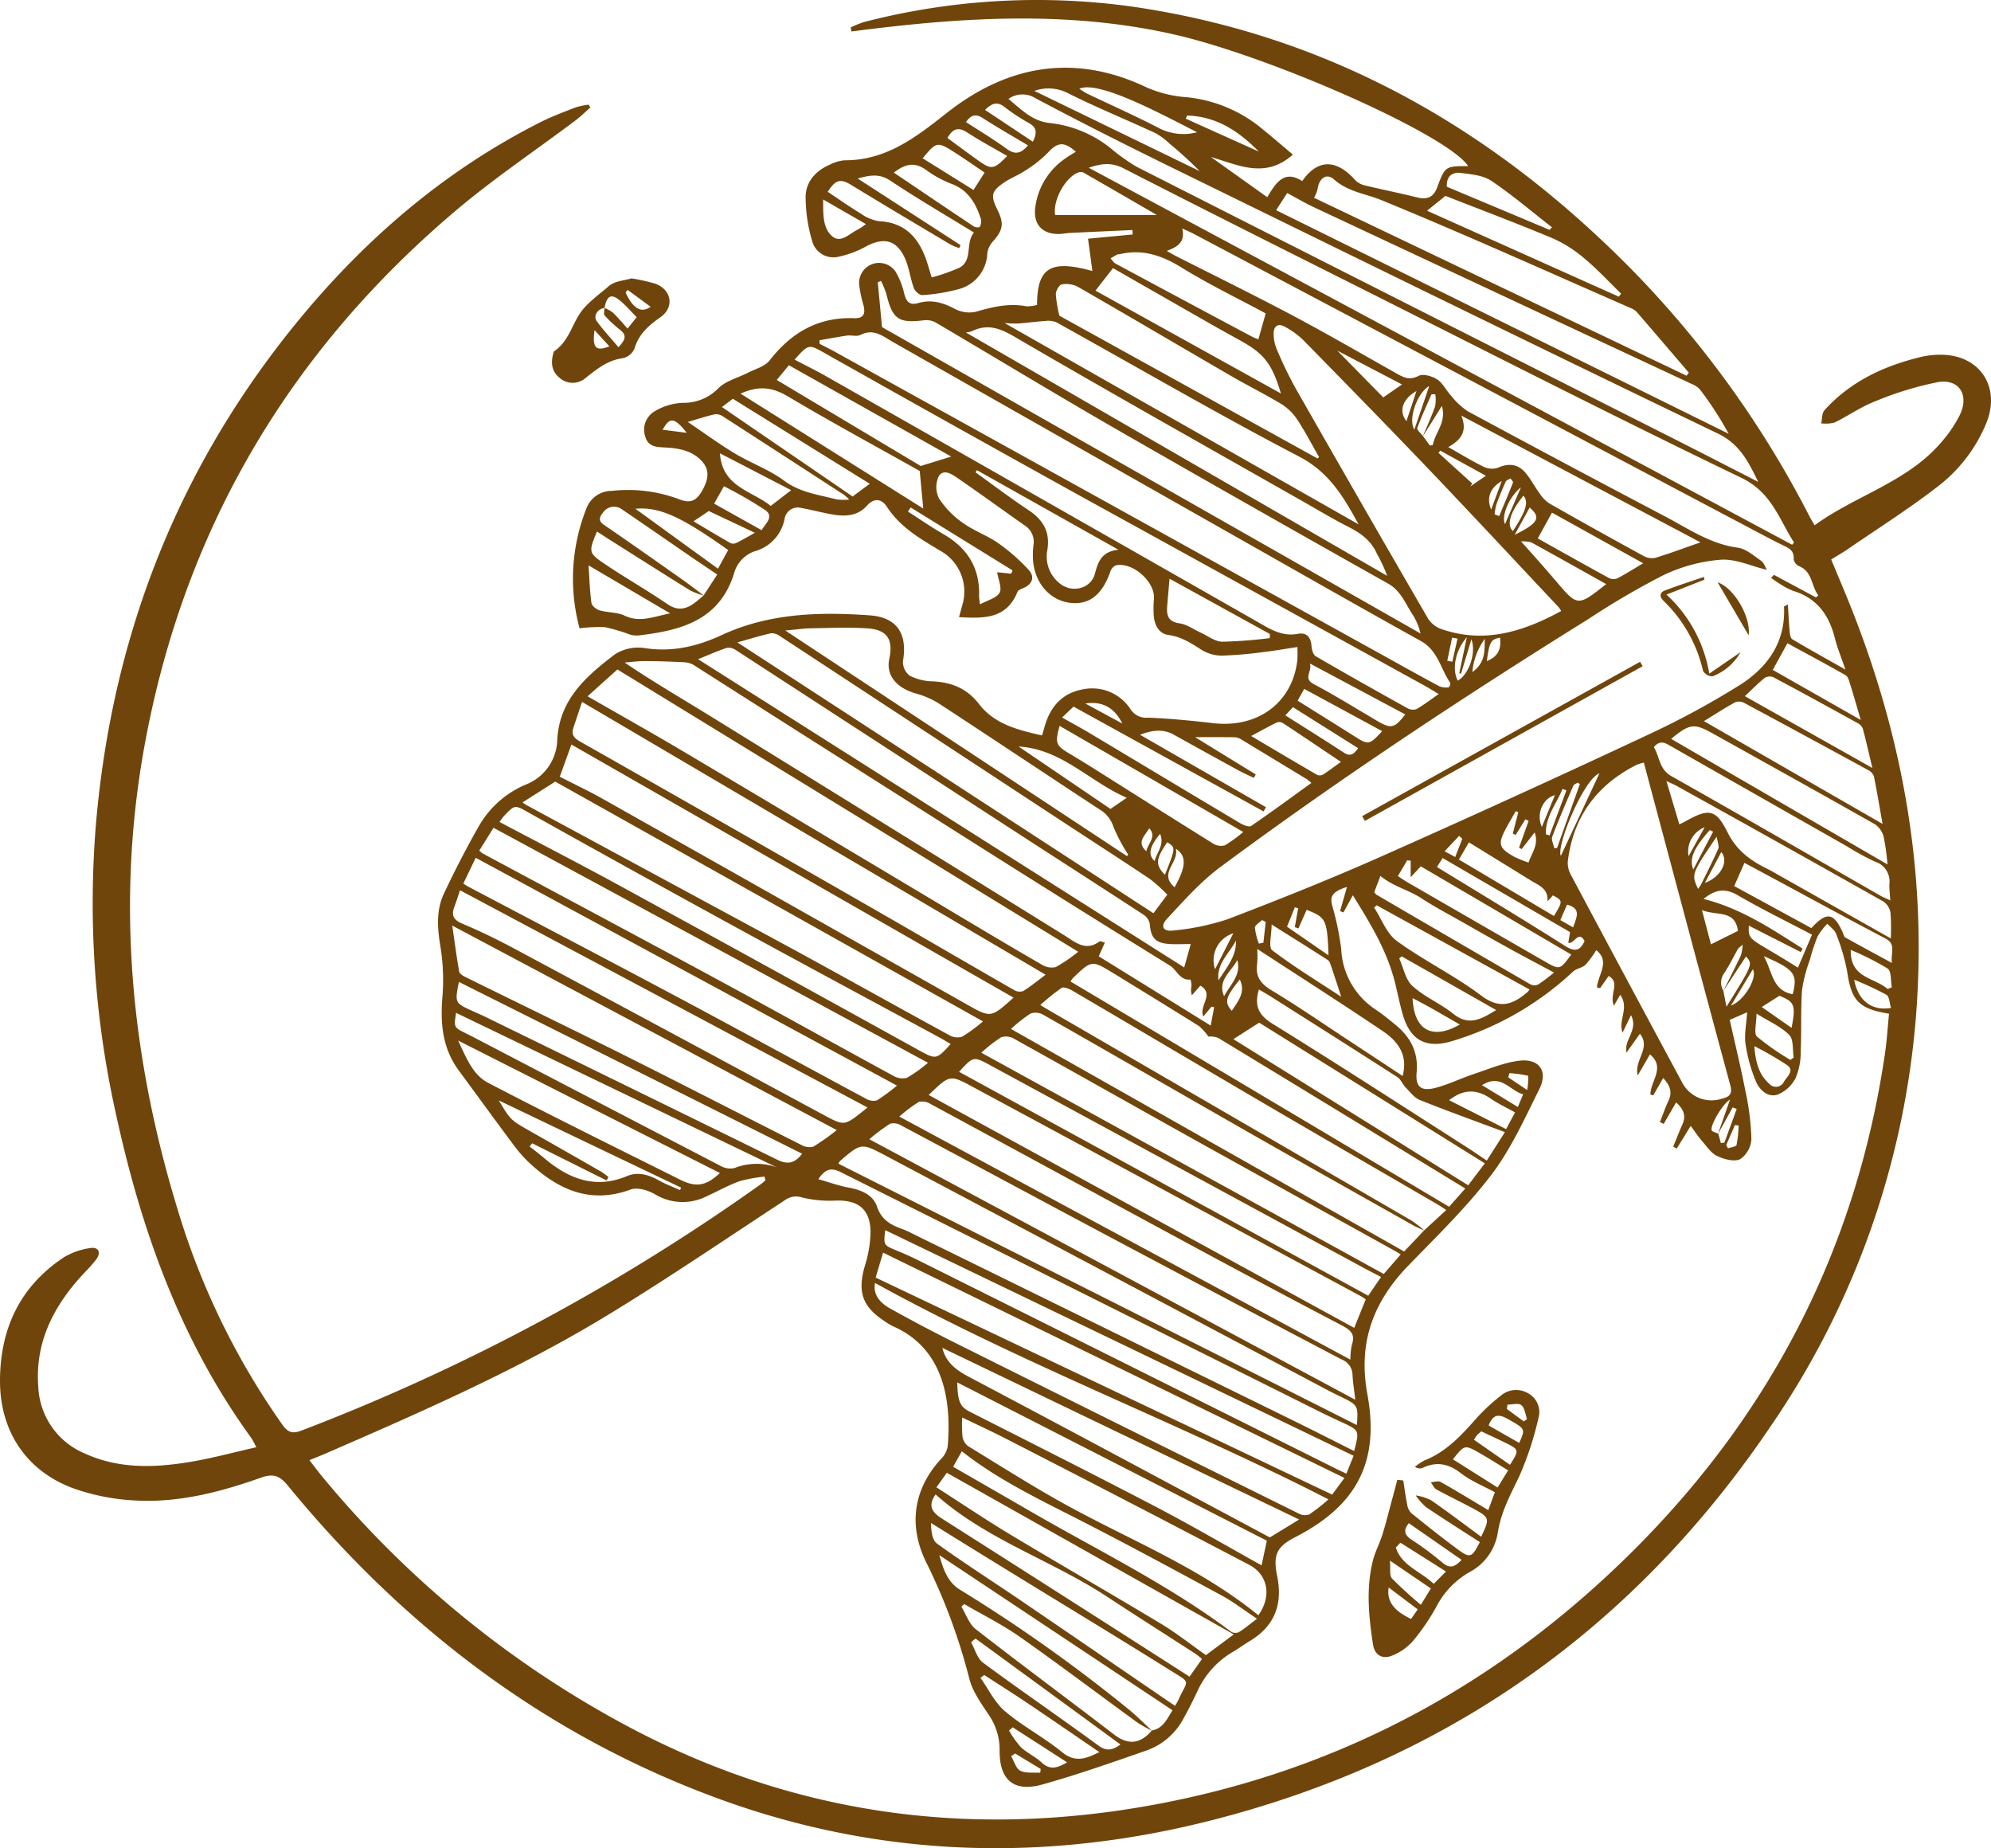 <svg xmlns="http://www.w3.org/2000/svg" width="389.065" height="361.088" viewBox="0 0 389.065 361.088">
  <g id="Group_12221" data-name="Group 12221" transform="translate(-510.677 -84.324)">
    <path id="Path_5781" data-name="Path 5781" d="M698.081,204.9c.245-.9.435-1.6.625-2.3a9.105,9.105,0,0,0-4.074-10.548c-4-2.393-8.013-4.653-10.658-8.736-.942-1.46-2.422-1.832-3.867-.212-1.9,2.131-4.4,2.168-6.961,1.7-1.952-.358-3.878-.872-5.834-1.224a2.622,2.622,0,0,0-3.322,2.155,8.134,8.134,0,0,1-5.869,6.3,6.348,6.348,0,0,0-4.031,4.415c-2.9,9.139-10.424,11.042-18.561,12.017a4.636,4.636,0,0,1-1.753-.168,35.452,35.452,0,0,0-4.854-1.436,27.986,27.986,0,0,0-4.99.223,37.115,37.115,0,0,1,1.41-23.6,5.242,5.242,0,0,1,4.878-3.254,28.412,28.412,0,0,1,13.066,1.593c2.164.888,3.39.439,4.516-1.493,1.469-2.524,1.552-4.337-.107-6.05-1.88-1.939-4.363-2.378-6.892-2.522-1.744-.1-3.466-.039-4.052-2.194a4.161,4.161,0,0,1,1.8-4.85,11.457,11.457,0,0,1,5.515-1.685,9.493,9.493,0,0,0,7.051-2.911c1.48-1.43,3.8-1.983,5.714-2.972,1.458-.748,3.324-1.22,4.243-2.406,4.227-5.447,9.5-8.505,16.5-8.251,1.923.068,2.249-.922,1.836-2.54a23.467,23.467,0,0,1-.822-3.878,3.9,3.9,0,0,1,7.1-2.667,14.744,14.744,0,0,1,1.677,4.253c.4,1.534,1,2.391,2.747,1.875,2.572-.758,4.861-.083,7.2,1.163a6.048,6.048,0,0,0,4.146.514c3.23-.949,6.395-1.685,9.777-1.047a6.792,6.792,0,0,0,2.092-.269c.03-7.241,2.586-8.913,10.815-6.621-.293-2.183-.549-4.1-.85-6.312l8.725-.826c-.017-.289-.033-.577-.05-.868-4.063.186-8.127.365-12.188.562-.807.039-1.615.23-2.418.214-3.093-.063-4.741-1.948-4.4-5.036a13.64,13.64,0,0,1,6.078-9.849c.593-.426,1.235-.789,1.867-1.189-2.332-2.081-3.617-1.869-5.539.267a24.045,24.045,0,0,1-4.487,3.5c-1.213.822-2.634,1.338-3.851,2.153-2.658,1.784-2.831,2.608-1.425,5.46,1.32,2.675,1.076,3.936-.931,6.181a4.256,4.256,0,0,0-1.065,2.277,7.51,7.51,0,0,1-5.762,7.049,34.924,34.924,0,0,1-6.94,1.121c-.525.048-1.436-.765-1.655-1.37-.7-1.924-.922-4.048-1.771-5.891-1.6-3.478-4.048-4.063-7.4-2.337a19.616,19.616,0,0,1-5.5,2.092,4.289,4.289,0,0,1-5.213-3.113,30.422,30.422,0,0,1-1.261-8.629c.05-2.9,1.961-5.029,4.671-6.212a7.766,7.766,0,0,1,2.951-.876c8.12.026,13.891-4.465,19.941-9.237,11.838-9.338,24.941-11.751,39.109-4.986a23.574,23.574,0,0,0,7.864,1.906,27.349,27.349,0,0,1,15,6.439c1.877,1.524,3.705,3.106,5.679,4.767-5.419,4.806-10.614,2.042-16.015.468l11.007,7.855c1.629-2.712,3.266-5.456,6.839-3.152,2.752-3.991,6.288-4.588,10.163-.393a3.914,3.914,0,0,0,1.766,1.163c3.493.857,7.023,1.548,10.509,2.417,1.891.47,3.18.024,3.882-1.84,1.609-4.275,1.609-4.275,6.1-4.266-3.971-6.129-38.653-21.444-57.415-25.713-20.988-4.778-42.01-3.338-63.089-.6q-.075-.39-.149-.78a19.057,19.057,0,0,1,2.636-1.075,134.87,134.87,0,0,1,52.683-2.955c38.434,5.628,70.249,23.906,97.232,51.26a197.921,197.921,0,0,1,34.7,48.089c.3.584.645,1.152,1.093,1.948,8.072-5.882,18.183-8.444,24.843-16.316a25.209,25.209,0,0,0,3.567-5.292c1.84-3.866-.155-7.062-4.306-6.369a64.6,64.6,0,0,0-12.374,3.8c-2.728,1.051-5.176,2.815-7.831,4.1a7.047,7.047,0,0,1-2.6.157c.2-.863.111-1.976.627-2.548,5.065-5.631,11.619-8.669,18.846-10.424a16.6,16.6,0,0,1,3.722-.437c7.624-.081,11.938,6.1,9.115,13.244a29.936,29.936,0,0,1-9.757,12.673c-5.593,4.312-11.586,8.105-17.416,12.105-.97.665-2,1.246-3.184,1.982,1.4,3.386,2.842,6.741,4.177,10.138,8.9,22.646,13.56,46.115,12.846,70.468A164.359,164.359,0,0,1,856.875,362.7c-26.753,39.7-63.491,65.677-109.951,77.39-32.509,8.2-64.89,7.112-96.43-4.566-33.5-12.4-60.993-33.413-83.567-60.945-1.609-1.963-2.841-2.413-5.287-1.545-7.952,2.819-16.142,4.944-24.657,4.439a42.245,42.245,0,0,1-12.048-2.395c-9.186-3.41-14.306-11.232-14.258-21.086.05-10.1,3.917-18.358,12.49-24.026a13.6,13.6,0,0,1,5.138-1.8c1.611-.275,2.177.846,1.187,2.186-.96,1.3-2.157,2.42-3.233,3.633-5.4,6.072-8.748,12.95-8.1,21.294a14.792,14.792,0,0,0,9.18,13.058c6.522,2.964,13.377,2.761,20.214,1.654,4.341-.7,8.608-1.878,13.2-2.907a17.074,17.074,0,0,0-.981-1.832c-13.8-18.983-21.479-40.534-26.421-63.209a188.944,188.944,0,0,1-3.941-56.53c3.147-36.965,16.093-70.073,39.745-98.782,13.132-15.938,28.579-29.16,47.12-38.53,2.229-1.128,4.59-2,6.924-2.907a14.763,14.763,0,0,1,2.505-.52c.118.182.232.369.348.551-1,.87-1.956,1.806-3.014,2.6-7.779,5.849-15.9,11.291-23.317,17.567-32.609,27.6-53.112,62.375-60.8,104.511-5.595,30.694-2.632,60.8,6.426,90.483a145.213,145.213,0,0,0,20.507,42.183c1.076,1.513,1.945,1.829,3.751,1.147a402.167,402.167,0,0,0,89.648-48.058c.346-.245.662-.538.99-.809-.057-.249-.113-.5-.17-.743a28.7,28.7,0,0,0-4.874.894c-2.21.8-4.284,1.961-6.428,2.948a10.41,10.41,0,0,1-10.146-.42c-1.338-.767-3.4-1.383-4.708-.9-7.587,2.784-13.709.264-19.272-4.734a25,25,0,0,1-3.3-3.571c-3.718-4.957-7.349-9.974-11.025-14.963-3.224-4.38-3.633-9.279-3.172-14.535a41.014,41.014,0,0,0-.472-10.063c-.555-3.456-.736-6.815.759-9.973,2.107-4.455,4.358-8.854,6.8-13.13a19.142,19.142,0,0,1,9.113-8.12,9.622,9.622,0,0,0,6.221-8.71c.389-7.974,5.709-12.529,11.309-16.793a8.488,8.488,0,0,1,5.862-1.182c5.37.824,10.238-.361,15.016-2.573,9.213-4.264,19-4.529,28.847-3.836,5.4.38,7.443,3.646,6.522,8.961a3.4,3.4,0,0,0,1.322,2.831,10.221,10.221,0,0,0,4.415,1.1c3.736.181,6.749,1.346,9.15,4.468,3.007,3.9,7.593,5.054,12.288,6.1.207-.686.374-1.233.529-1.783,1.095-3.878,3.475-6.529,7.519-7.228A8.915,8.915,0,0,1,731.6,222.9a3.651,3.651,0,0,0,3.4,1.639c4.262.16,8.524.586,12.765,1.073,8.7,1,15.442-3.974,16.424-12.258a25.753,25.753,0,0,0,.011-2.614c-2.339.35-4.474.728-6.623.975a77.032,77.032,0,0,1-8.113.7,7.6,7.6,0,0,1-3.984-1.123c-2.044-1.318-3.974-2.579-6.509-2.918-1.753-.234-2.634-1.819-2.817-3.56a20.341,20.341,0,0,1,.02-3.53c.23-3.285-4.114-7.18-7.4-6.513a1.92,1.92,0,0,0-1.095,1.148c-1.576,4.572-4.125,6.62-7.827,6.192-3.875-.45-6.817-3.641-7.279-8.009a15.5,15.5,0,0,1,.061-3.307,3.76,3.76,0,0,0-1.705-3.8c-4.286-3.008-8.522-6.092-12.833-9.064-1.172-.809-2.865-2.1-3.906-.675a4.877,4.877,0,0,0-.041,4.411,17.253,17.253,0,0,0,4.7,4.828c2.136,1.541,4.735,2.435,6.9,3.947a37.822,37.822,0,0,1,5.927,5.2c1.209,1.3.846,2.725-.927,3.537-.448.2-1.093.407-1.242.774C707.337,205.345,702.837,205.143,698.081,204.9Zm148.3,100.986c.754-2.149,1.508-4.3,2.358-6.73-1.4.763-3.928,5.1-3.582,5.982.133.341.852.457,1.3.675.166.614.335,1.228.5,1.84l.691-.083q1.2-3.293,2.4-6.579c-.26-.1-.522-.206-.783-.308q-1.439,2.6-2.884,5.2Zm-57.625-136.35,1.329,1.829.577-.074c.43-2.457,2.712-4.417,1.777-7.663-1.4,2.229-2.564,4.1-3.737,5.971.817-1.954,1.709-3.882,2.411-5.877a7.461,7.461,0,0,0,.041-2.359l-.743-.006c-.949,2.188-1.97,4.348-2.776,6.588C787.508,168.3,788.354,169,788.756,169.536Zm58.687,108.376c1.147-2.3,2.317-4.59,3.421-6.911a9.708,9.708,0,0,0,.354-2.109c-.689.584-.83.651-.89.765-.905,1.6-1.714,3.266-2.719,4.8a3.092,3.092,0,0,0-.162,3.445c.173.909.348,1.818.6,3.117,5.178-8.328,5.178-8.328,3.814-9.829l-4.418,6.723ZM648.176,200.654c.865-1.327,1.729-2.656,2.658-4.081-2.076-1.4-3.9-2.621-5.7-3.86-4.3-2.951-8.584-5.93-12.9-8.857a2.592,2.592,0,0,0-3.716.608c-.575.693-1.1,1.532.151,2.385,5.149,3.517,10.244,7.119,15.346,10.71,1.428,1.006,2.811,2.081,4.2,3.113a14.1,14.1,0,0,1-2.664-.994c-5.257-3.257-10.476-6.581-15.705-9.886-.832-.527-1.655-1.067-2.516-1.622-1.642,3.947-1.677,4.19,1.5,6.328,4.03,2.708,8.258,5.121,12.271,7.855,2.035,1.388,3.683,1.006,5.41-.308C647.083,201.609,647.621,201.118,648.176,200.654ZM735.75,422.426c2.243-.42,2.984-2.278,4.042-3.961-15.292-10.17-30.428-20.238-45.566-30.307.795,2.758,1.587,5.289,4.153,6.824a303.08,303.08,0,0,1,32.592,23.094c1.7,1.355,3.233,2.931,4.837,4.4a26.7,26.7,0,0,1-2.853-1.6c-7.678-5.589-15.257-11.318-23.027-16.776-3.419-2.4-7.211-4.273-10.831-6.385-.188.168-.374.336-.56.505.92,1.488,1.513,3.39,2.807,4.4,8.944,6.964,18.065,13.7,27.055,20.6C731.05,425.256,733.472,425.13,735.75,422.426Zm53.292-97.681c-.732-.335-1.491-.623-2.192-1.014-10.666-6.009-21.346-11.995-31.978-18.059-13.453-7.672-26.862-15.425-40.323-23.083a3.023,3.023,0,0,0-2.479-.251,29.068,29.068,0,0,0-3.834,3.018c25.713,14.553,51.22,28.987,76.822,43.474,1.307-1.366,2.625-2.743,3.924-4.136,1.394-1.277,2.787-2.559,4.312-3.958-.7-.457-1.176-.791-1.672-1.08-11.6-6.749-23.212-13.46-34.786-20.24-12.212-7.154-24.384-14.378-36.594-21.538-.627-.369-1.692-.807-2.127-.535a41.733,41.733,0,0,0-4.155,3.346c1.027.608,1.654.986,2.289,1.353q35.1,20.353,70.2,40.718A24.453,24.453,0,0,1,789.042,324.745Zm-15.154-67.133c-2.772.876-3.351,1.781-2.911,3.536a55.647,55.647,0,0,1,1.792,8.61,14.909,14.909,0,0,0,6.754,11.825c1.344.9,2.6,1.941,3.856,2.97,2.918,2.389,4.492,5.335,4.125,9.259-.256,2.787.811,3.771,3.55,3.084,2.617-.658,5.088-1.893,7.663-2.75,2.916-.97,5.827-2.214,8.832-2.583,3.906-.476,5.683,2.033,3.947,5.515-2.853,5.718-5.521,11.685-9.351,16.725-4.835,6.363-10.655,12-16.242,17.764-6.879,7.1-9.882,15.053-8.024,25.142,2.457,13.34-2.168,21.8-14.048,27.91-3.587,1.843-4.444,3.4-3.593,7.539,1.152,5.582-.452,9.869-5.4,12.822-1.077.64-2.083,1.4-3.163,2.031a17.11,17.11,0,0,0-7.016,7.744q-1.208,2.607-2.607,5.126a13.152,13.152,0,0,1-7.11,6.363c-6.815,2.374-13.635,4.784-20.578,6.724-5.617,1.569-8.437-.9-8.35-6.78a12,12,0,0,0-2.242-7c-1.447-2.2-3.106-4.5-3.7-6.979a115.121,115.121,0,0,0-8.518-22.883c-3.287-6.863-2.512-13.963,3.007-19.953a4.648,4.648,0,0,0,1.311-2.474c.665-7.95-.251-18.859-10.621-23.424a12.09,12.09,0,0,1-1.709-1.016c-4.384-2.874-5.324-5.74-3.871-10.778a23.41,23.41,0,0,0,1.119-6.693c-.068-4.45-2.422-6.251-6.846-6.1a22.894,22.894,0,0,1-6.525-.606,3.677,3.677,0,0,0-3.388.547c-11.344,7.44-22.574,15.077-34.144,22.152-17.6,10.758-36.466,19.019-55.336,27.219-1.058.461-2.131.881-3.407,1.406.992,1.268,1.768,2.326,2.607,3.333a198.507,198.507,0,0,0,58.831,48.255c32.262,17.42,66.577,22.308,102.457,15.932,37.54-6.673,69.552-24.168,96.229-51.29,26.249-26.692,42.318-58.584,47.758-95.713.378-2.579.533-5.187.789-7.751-5.95-.942-7.364-2.6-8.177-8.218a39.028,39.028,0,0,0-2.164-7.373c-.273-.767-1.13-1.327-1.718-1.982a13.268,13.268,0,0,0-1.9,2.478,35.082,35.082,0,0,0-1.508,4.575,28.937,28.937,0,0,0-1.532,5.871c-.278,4.028-.085,8.087-.264,12.126a12.662,12.662,0,0,1-1.008,5.137,6.89,6.89,0,0,1-3.514,3.2c-1.875.618-3.515-.9-4.2-2.527a30.114,30.114,0,0,1-2.052-7.337c-.278-1.906.166-3.919.31-6.223-1.239.538-2.269.988-3.4,1.48,1.073,4.822,2.21,9.473,3.117,14.164a48.6,48.6,0,0,1,1.113,9.18,5.055,5.055,0,0,1-2.206,3.878c-1.15.559-3.13.018-4.476-.614-1.182-.557-2.033-1.871-2.948-2.922-.756-.868-1.39-1.842-2.223-2.966-1,1.615-1.865,3.019-2.732,4.424l-.691-.378c.6-1.449,1.156-2.913,1.8-4.341.795-1.771.14-3.062-1.231-4.3-.854,1.48-1.641,2.848-2.429,4.214-.243-.123-.487-.247-.732-.374.551-1.4,1.032-2.822,1.676-4.173.826-1.746.219-3.051-1.038-4.43-.7,1.22-1.325,2.3-1.947,3.388-.184-.053-.365-.105-.547-.16-.061-2.56,3.027-5.257-.1-7.843-.745,1.285-1.443,2.487-2.391,4.12-.741-3.082,2.675-5.338.429-8.153-.975,1.371-1.8,2.525-2.618,3.681-.553-2.584,2.38-4.363.881-7.314-.658,1.364-1.152,2.391-1.644,3.418-.922-2.474,1.382-4.8-.466-7.386-.413.71-.721,1.235-1.241,2.124-.944-2.328,1.351-4.463-1.016-5.808-.573.811-1.132,1.6-1.69,2.389l-.6-.162c.184-2.454,2.675-5.056-.135-7.279a19.328,19.328,0,0,1-2.1,2.857c-.642.619-1.773.723-2.433,1.331a59.489,59.489,0,0,1-23.774,13.626c-5.047,1.475-8.087-.256-9.537-5.344-.666-2.334-1.084-4.739-1.738-7.077-1.62-5.8-4.719-10.852-7.982-16.107-.721,1.314-1.279,2.334-1.84,3.351l-.656-.269c.418-1.466.839-2.933,1.349-4.712ZM738.679,133.346c.829.465,1.329.769,1.849,1.032,7.615,3.869,15.291,7.626,22.834,11.63,6.831,3.63,13.523,7.519,20.266,11.313,1.37.769,2.536,1.346,4.266.437.877-.461,2.636.052,3.626.693,1.111.721,1.746,2.138,2.691,3.156a14.162,14.162,0,0,0,3.272,3.06q19.17,10.35,38.452,20.489c4.592,2.409,8.905,5.445,14.3,6.164,1.609.216,3.121,1.545,4.549,2.542.6.415.861,1.3,1.17,1.8-3.1-.743-6.12-2.19-9.018-1.982a31.781,31.781,0,0,0-11.174,3,154.044,154.044,0,0,0-14.688,8.586c-24.55,15.285-48.672,31.219-71.909,48.443-3.858,2.859-7.125,6.564-10.426,10.1-1.39,1.488-.778,2.586,1.231,2.31a47.91,47.91,0,0,0,10.542-2.181c10.048-3.84,20.05-7.834,29.881-12.194q26.276-11.657,52.309-23.86a164.422,164.422,0,0,0,17.866-9.668c5.484-3.447,9.077-8.411,8.728-15.386,0-.05.2-.109.759-.389.111,1.819.177,3.456.328,5.086.053.584.136,1.449.512,1.674,3.259,1.952,6.59,3.788,10.4,5.941-.818-2.4-1.578-4.212-2.052-6.1-1.128-4.494-3.454-7.829-8.087-9.254a14.027,14.027,0,0,1-2.737-1.436c-.575-.332-1.1-.747-1.655-1.124.186-.2.372-.393.557-.59q4.112,2.2,8.216,4.407c.153-.14.3-.278.455-.42-1.412-1.81-1.078-4.621-3.81-5.714a1.819,1.819,0,0,1-1-1.342c.153-1.882-1.237-2.278-2.466-2.892q-1.781-.888-3.543-1.819Q799.548,159.427,743.924,130c-.61-.323-1.253-.584-2.214-1.03C742.318,131.6,740.843,132.524,738.679,133.346ZM815.754,203.7a7.1,7.1,0,0,0-.5-.747c-8.43-8.964-16.81-17.975-25.309-26.872-8.144-8.524-16.391-16.948-24.646-25.363a15.784,15.784,0,0,0-3.565-2.564c-1.335-.747-2.186-.079-2.173,1.362a7.837,7.837,0,0,0,.592,3,79.449,79.449,0,0,0,3.635,7.554q12.913,22.651,26,45.2a5.245,5.245,0,0,0,2.724,2.02C800.843,210.1,808.366,207.714,815.754,203.7ZM831.9,233.315a9.323,9.323,0,0,0-1.373.42c-7.814,3.928-12.426,10.175-13.486,18.9a4.946,4.946,0,0,0,.66,2.712q10.759,20.179,21.606,40.31a6.468,6.468,0,0,0,7.773,3.348c1.548-.371,2.192-.89,1.7-2.712C843.122,275.415,837.561,254.509,831.9,233.315ZM670.831,150.8c0,.23.006.463.009.7,1.029.535,2.066,1.047,3.082,1.607q53.492,29.614,106.983,59.234c3.677,2.035,7.342,4.09,11.047,6.072a3.67,3.67,0,0,0,1.806.2c.125-.006.42-.723.308-.885-1.879-2.726-2.4-6.306-5.711-8.148-11.921-6.621-23.77-13.374-35.638-20.1q-33.764-19.134-67.505-38.311c-2.03-1.156-3.792-2.736-6.393-1.408-.712.363-1.757.009-2.627.129C674.4,150.146,672.615,150.493,670.831,150.8Zm77.108,130.3-.516-.109c-.492.6-.986,1.191-1.6,1.932-.946-2.12,2.273-4.337-.579-6.031l-1.664,1.888a3.31,3.31,0,0,1-.076-1.775,4.674,4.674,0,0,0-.186-1.3c-2.1.218-2.651-1.877-4.026-2.728q-20.964-12.96-41.778-26.163-25.7-16.253-51.337-32.6a4.35,4.35,0,0,0-2.044-.516c-2.5-.124-5-.208-7.5-.216-1.3,0-2.594.184-3.891.288,5.681,3.849,11.346,7.128,16.909,10.566q34.521,21.321,68.995,42.718c2.107,1.3,4.144,3.235,6.874,1.209.148-.111.525.087,1.065.2-.426.957-.785,1.768-1.2,2.7L747.26,284.7c.271-1.44.476-2.52.678-3.6Zm-24.511-164,137.457,73.655q.183-.219.363-.441c-2.942-4.575-4.347-9.775-10.3-12.644-25.757-12.4-51.214-25.429-76.768-38.253-14.686-7.37-29.376-14.738-44-22.231-2.375-1.21-4.41-.886-6.753-.086ZM625.5,220.361c6.526,3.755,12.7,7.209,18.776,10.819q26.517,15.741,52.982,31.579c5.635,3.357,11.265,6.721,16.946,10a3.663,3.663,0,0,0,2.767.514,29.915,29.915,0,0,0,4.4-3c-30.165-18.474-59.994-36.745-90.042-55.151C629.589,216.676,627.595,218.472,625.5,220.361Zm-1.082,1.1c-.54,1.615-1.125,3.327-1.687,5.045-.437,1.333.068,2,1.331,2.715q27.982,15.849,55.874,31.851c9.65,5.528,19.252,11.143,28.9,16.679a2.141,2.141,0,0,0,1.768.212c1.478-.916,2.835-2.035,4.4-3.2ZM682.829,139.2c-.206.094-.413.188-.619.284.28,2.986.56,5.974.822,8.749Q735.546,178.1,788.264,208.09a11.636,11.636,0,0,0-1.644-3.834c-1.371-2.125-2.221-4.524-4.721-5.928q-26.8-15.061-53.463-30.369c-11.75-6.771-23.341-13.816-35.029-20.69a3.87,3.87,0,0,0-2.278-.358c-4.874.59-6.052-.236-7.237-5.108A18.252,18.252,0,0,0,682.829,139.2Zm-16.878,15.39c2.19,1.148,4.236,2.148,6.21,3.27q42.015,23.879,83.993,47.815c2.573,1.469,4.949,3.086,8.153,2.483,1.681-.315,2.52.636,2.653,2.359.053.706.315,1.724.822,2.018,5.919,3.451,11.9,6.806,17.886,10.133a2.217,2.217,0,0,0,1.794.2c1.44-.815,2.76-1.842,4.359-2.948-1.122-.665-1.919-1.171-2.743-1.624l-66.829-36.817q-25.156-13.925-50.2-28.049c-3.341-1.878-3.3-2-6.1,1.159Zm42.786,124.65q-43.4-24.841-86.4-49.45c-.728,2.006-1.512,4.177-2.275,6.284,2.894,1.486,5.761,2.839,8.511,4.391q35.527,20.02,71.027,40.1c4.708,2.66,4.715,2.647,9.138-1.331Zm-95.96-38.145c.356.238.584.42.835.557q25.486,13.767,50.967,27.542c10.555,5.737,21.036,11.615,31.584,17.37a3.188,3.188,0,0,0,2.518.308,31.487,31.487,0,0,0,4.081-2.992l-83.58-46.847Zm94.964-137.45c2.575,2.138,4.724,4.409,8.177,4.725a23,23,0,0,1,11.7,4.839,37.945,37.945,0,0,0,5.2,3.714Q785.383,143.6,838,170.161c5.429,2.748,10.837,5.541,16.257,8.312-1.888-3.834-3.547-7.357-7.886-9.444-35.475-17.07-70.822-34.4-106.181-51.717-9.134-4.474-18.227-9.042-27.206-13.82a4.742,4.742,0,0,0-5.242.152ZM680.553,306.9c31.774,17.034,63.251,33.9,94.964,50.9-.217-1.86-.474-3.384-.544-4.918a3.261,3.261,0,0,0-2.136-2.96q-22.8-11.964-45.529-24.054c-13.53-7.2-27.02-14.472-40.547-21.672a2.77,2.77,0,0,0-2.16-.319A38.182,38.182,0,0,0,680.553,306.9Zm-81.5-41.743c.422,2.9.82,5.95,1.353,8.975.074.424.741.844,1.224,1.082,10.568,5.213,21.178,10.339,31.717,15.61,11.329,5.667,22.587,11.48,33.9,17.182a3.106,3.106,0,0,0,2.369.343,44.366,44.366,0,0,0,4.57-3.235Zm93.1,33.1q41.71,22.82,83.156,45.5c.76-1.882,1.491-3.7,2.251-5.572-.376-.243-.665-.465-.979-.632q-37.859-20.414-75.718-40.823c-4.568-2.467-4.555-2.489-8.708,1.528ZM647.09,213.115l94.994,60.224,1.281-4.572c-1.639,0-2.959.077-4.266-.018-2.678-.194-3.536-1.233-3.742-3.917a2.786,2.786,0,0,0-1.2-1.784c-8.516-5.563-17.082-11.051-25.615-16.592q-27.086-17.588-54.167-35.186a2.357,2.357,0,0,0-1.766-.339C650.755,211.556,648.958,212.359,647.09,213.115Zm7.683-3.281,81.3,52.915c.99-1.324,1.814-2.424,2.71-3.626a31.2,31.2,0,0,0-3.362-3.042c-5.694-3.812-11.458-7.521-17.187-11.281q-27.548-18.086-55.1-36.167a2.774,2.774,0,0,0-1.788-.588C659.231,208.514,657.155,209.167,654.773,209.834Zm37.243,82.129c-28.43-15.374-56.589-30.6-84.9-45.912l-2.778,4.459a5.773,5.773,0,0,0,.688.573c15.324,8.223,30.675,16.4,45.97,24.675,11.41,6.173,22.743,12.494,34.141,18.693a3.649,3.649,0,0,0,2.741.465,27.119,27.119,0,0,0,4.139-2.953ZM674.524,311.68l101.294,51.063c.306-3.722.2-3.91-2.876-5.408-.992-.487-1.989-.964-2.964-1.482q-43.085-22.85-86.166-45.71c-4.824-2.559-4.826-2.555-9.029,1.049a3,3,0,0,0-.258.487Zm100.038,38.28a13.286,13.286,0,0,1,.293-2.924c.665-1.965-.171-2.815-1.871-3.707q-16.154-8.467-32.192-17.151c-16.083-8.686-32.126-17.442-48.209-26.128a3.115,3.115,0,0,0-2.347-.448,28.408,28.408,0,0,0-3.819,2.876ZM603.637,251.912c-.748,1.563-1.569,3.272-2.415,5.034.363.236.592.413.844.546,13.753,7.252,27.534,14.448,41.254,21.765,12.227,6.52,24.38,13.18,36.589,19.735a2.741,2.741,0,0,0,2.142.306,35.406,35.406,0,0,0,3.9-2.877ZM702.441,290c26.434,14.529,52.493,28.852,78.638,43.225L784.4,329.4c-.525-.317-.767-.474-1.018-.612q-18.949-10.5-37.894-21.007c-12.229-6.819-24.417-13.709-36.651-20.513a3.115,3.115,0,0,0-2.5-.3,28.475,28.475,0,0,0-3.9,3.032ZM680.2,300.7c-26.707-14.233-53.126-28.314-79.633-42.443-.339,1-.682,2.127-1.1,3.224-.656,1.7-.146,2.6,1.6,3.327,3.4,1.425,6.721,3.036,9.965,4.774q30.219,16.181,60.385,32.458c4.234,2.278,4.225,2.3,7.941-.658.172-.143.341-.282.841-.687Zm87.264-177.733,72.792,34.762c.144-.2.289-.4.435-.594-3.4-3.967-6.784-7.943-10.2-11.886a3.658,3.658,0,0,0-1.307-.8c-16.131-7.06-32.189-14.306-48.475-20.99-3.154-1.3-6.59-1.628-9.357-4.083-1.466-1.3-2.927-.214-3.2,1.875a7.5,7.5,0,0,1-.688,1.711Zm7.827,244.86c1.052-4.03,1.049-4.024-2.332-5.6-1.469-.682-2.942-1.364-4.391-2.089q-46.807-23.373-93.585-46.8c-1.924-.968-3.047-.619-4.391,1.368,2.1.6,3.952,1.274,5.856,1.629,2.47.459,4.822,1.375,5.617,3.753.914,2.724,2.9,3.637,5.2,4.463a16.34,16.34,0,0,1,1.606.737q37.522,18.41,75.045,36.828c3.753,1.846,7.483,3.752,11.375,5.706Zm-1.9,5.248-90.151-44.018c-.468,1.571-.961,3.219-1.451,4.874,29.811,14.168,59.4,28.233,89.211,42.4Zm23.617-56.549c-16.3-9.949-32.283-19.715-48.294-29.426a4.264,4.264,0,0,0-1.9-.254,10.744,10.744,0,0,0-1.858-2.066c-5.5-3.451-11.034-6.831-16.566-10.227-4.363-2.68-4.369-2.677-8.052.859a5,5,0,0,0-.468.673q36.993,22,73.983,44.01ZM760.047,125.39q44.439,21.951,88.437,43.688a67.717,67.717,0,0,0-5.586-8.62,4.178,4.178,0,0,0-1.609-1.1c-7.672-3.6-15.362-7.163-23.038-10.752q-25.436-11.892-50.858-23.811c-1.764-.829-3.449-1.83-5.18-2.758C761.474,123.18,760.846,124.151,760.047,125.39Zm-3.469,274.518c2.629-3.7,1.919-7.912-1.814-9.869q-23.574-12.357-47.256-24.5c-2.839-1.467-5.747-2.8-8.8-4.273a25.058,25.058,0,0,0,.048,3.7,2.927,2.927,0,0,0,1.084,1.889c6.6,4.03,13.123,8.2,19.91,11.89,12.4,6.739,25.619,12.029,36.828,21.163Zm13.7-22.642c-1.818-.922-3.235-1.655-4.666-2.367-27.746-13.777-56.759-24.907-83.948-39.92-.428,2.363,1.056,3.932,2.949,4.988q6.741,3.758,13.663,7.189,33.125,16.518,66.3,32.932a2.441,2.441,0,0,0,1.982.1,38.659,38.659,0,0,0,3.718-2.922ZM730.9,251.586l.238-.3a32.268,32.268,0,0,1-2.865-5.39,6.085,6.085,0,0,0-2.761-3.449C715.16,235.652,704.861,228.78,694.5,222a16.639,16.639,0,0,0-4.68-2.142c-3.952-1.067-6.055-3.587-5.364-6.83.8-3.759-.4-5.67-4.227-5.932-3.666-.247-7.364-.081-11.045-.017-1.56.028-3.113.258-5.055.43ZM696.442,288.3c-.711-.417-1.394-.846-2.1-1.23-13.551-7.337-27.133-14.618-40.652-22.013Q633.8,254.178,614.017,243.1c-2.743-1.53-2.687-1.642-4.89.686a10.189,10.189,0,0,0-.833,1.132c8.057,4.264,16.05,8.376,23.934,12.688q29.113,15.921,58.147,31.986C693.587,291.354,693.729,291.318,696.442,288.3Zm84.11,45.514c-1.368-.717-2.6-1.344-3.819-2.006q-36.266-19.668-72.525-39.343c-3.314-1.8-3.318-1.788-6.116,1.263l79.952,43.745ZM776.16,186.775c-3.089-5.713-5.939-10.29-11.617-13.25-16.01-8.35-31.626-17.458-47.42-26.224a4.187,4.187,0,0,0-2.181-.267c-1.808.114-3.611.376-5.419.5a22.342,22.342,0,0,1-2.546-.1C729.958,160.507,752.8,173.494,776.16,186.775Zm-76.741-37.494,82.332,47.549a30.561,30.561,0,0,0-2.015-4.33c-1.113-2.524-3.077-3.972-5.447-5.176-3.021-1.532-5.93-3.289-8.88-4.962-18.328-10.415-36.712-20.738-54.932-31.341-3.274-1.906-6.1-3.882-9.936-1.961a5.428,5.428,0,0,1-1.122.221Zm44.788,79.065,11.866,7.287c-.129.223-.254.444-.38.667-1.025-.5-2.07-.955-3.071-1.5q-6.3-3.448-12.577-6.942c-2.131-1.187-4.284-.874-6.588.018q12.3,7.079,24.607,14.155c-.157.275-.315.547-.47.82l-37.133-20.474-2.238,2.124c2.107,1.2,3.788,2.1,5.431,3.082,9.8,5.86,19.586,11.748,29.4,17.584.618.369,1.712.794,2.124.514,3.93-2.68,7.764-5.508,11.757-8.389a9.844,9.844,0,0,0-.863-.715q-6.418-3.9-12.846-7.788a2.593,2.593,0,0,0-1.224-.422c-2.489-.041-4.982-.02-7.8-.02ZM768.152,173.9l.288-.271c-1.41-2.455-2.717-4.979-4.275-7.34a10.043,10.043,0,0,0-3.045-2.99c-3.209-1.947-6.586-3.613-9.836-5.5-10-5.8-19.954-11.676-29.975-17.44a5.046,5.046,0,0,0-3.139-.472c-.507.087-1.167,1.23-1.174,1.9a24.553,24.553,0,0,0,.7,4.219c16.393,9.069,33.426,18.481,50.457,27.9Zm25.527-2.227c2.612,1.473,4.8,2.826,7.1,3.93a3.7,3.7,0,0,0,2.747.05c2.046-.876,3.8-.63,5.207.994,1.047,1.213,1.783,2.689,2.739,3.989a6.984,6.984,0,0,0,1.919,2.018q9.224,5.254,18.546,10.334a3.24,3.24,0,0,0,2.243.313c2.846-.872,5.639-1.915,8.795-3.014-15.481-8.2-30.792-16.312-46.735-24.76,1.235,3.12-.079,4.741-2.56,6.147ZM764.547,381.2l-69.729-33.538c.763,3.036,2.879,4.437,5.4,5.772,19.6,10.361,39.134,20.856,58.6,31.263C760.726,383.535,762.534,382.431,764.547,381.2Zm-80.886-56.538c-.345,2.951-.336,2.929,2.284,4.007,1.429.59,2.848,1.218,4.23,1.908q40.746,20.317,81.482,40.652c.638.319,1.289.616,2.12,1.014.509-1.265.96-2.383,1.412-3.5Zm10,50.25c5.049,3.233,9.744,6.4,14.594,9.316,9.722,5.842,19.565,11.48,29.282,17.331,3.067,1.847,5.893,4.1,8.793,6.131l5.447-4.05c-18.935-10.658-37.4-21.059-56.081-31.573-.533.749-1.114,1.56-2.031,2.845Zm107.173-63.3-44.1-27.486c-1.779,1.137-3.237,2.07-5.036,3.224l45.886,28.55c1.084-1.434,2.136-2.822,3.253-4.291Zm-133.413-1.877-67.067-33.569c-.82,4.124-.818,4.12,2.806,5.744.942.422,1.882.844,2.811,1.3q28.308,13.825,56.6,27.7c2.058,1.011,3.415.679,4.858-1.177Zm90.809,75.6c-20.174-10.31-40.421-20.66-60.5-30.926.112,3.8.549,4.758,2.505,5.753,12.085,6.144,24.205,12.225,36.218,18.5,7.025,3.672,13.879,7.672,20.745,11.491.3-1.373.615-2.863,1.036-4.824ZM600.2,287.622c1.556,3.287,2.841,6.686,5.884,8.269,12.406,6.466,24.955,12.651,37.472,18.9,3.218,1.606,5.13,1.206,7.8-1.288Zm278.35-42.329c-.616-3.46-1.1-6.413-1.7-9.342a2.33,2.33,0,0,0-1.159-1.2q-12.014-6.561-24.074-13.038a2.287,2.287,0,0,0-1.8-.218c-2.024,1.1-3.959,2.363-6.171,3.716Zm-44.687-15c1.15,1.9,1.019,4.313,3.416,5.665,13.68,7.714,27.273,15.582,40.9,23.39.52.3,1.089.514,1.884.887-.077-1.331-.216-2.286-.171-3.23a4.067,4.067,0,0,0-2.87-4.361,51.107,51.107,0,0,1-5.429-2.97Q854.378,239.9,837.174,230.1c-1.055-.6-2.058-1.29-3.311.189Zm-171.4,82.094Q631.124,297.3,599.8,282.211c-.446,2.844-.446,2.841,1.958,4.02.859.424,1.709.868,2.559,1.312q23.625,12.327,47.267,24.622a3.778,3.778,0,0,0,2.627.363,11.817,11.817,0,0,1,8.251-.145ZM879.51,253.21a43.175,43.175,0,0,0-.743-5.4,4.274,4.274,0,0,0-1.705-2.446c-10.5-5.952-21.053-11.807-31.591-17.685-3.751-2.094-4.566-2.007-8.231,1C851.246,236.813,865.2,244.906,879.51,253.21Zm.645,14.452a39.26,39.26,0,0,0-.063-5.073,3.264,3.264,0,0,0-1.384-2.135q-20.116-11.339-40.309-22.539c-.533-.3-1.1-.529-2.083-.994.923,3.1,1.709,5.725,2.529,8.472.564-.286.892-.437,1.207-.614,4.535-2.546,5.932-2.42,8.221,2.184,1.749,3.51,4.442,5.484,7.714,7.09.924.453,1.808.986,2.71,1.493,7.047,3.979,14.094,7.959,21.458,12.116ZM696.927,370.89c5.233,3.014,10.337,5.95,15.436,8.9,13.082,7.554,26.718,14.2,38.869,23.313a1.679,1.679,0,0,0,1.523.111c1.165-.721,2.218-1.618,3.554-2.632-2.5-1.657-4.6-3.289-6.905-4.54-9.069-4.92-18.15-9.829-27.335-14.533-8.046-4.122-16.234-7.965-23.433-13.639C698.026,368.939,697.523,369.83,696.927,370.89Zm43.37,46.727c.273-.481.479-.785.627-1.115,1.856-4.148,2.678-3.184-1.58-5.847-10.492-6.561-21.083-12.962-31.626-19.44q-7.568-4.651-15.114-9.337c.041,1.458.192,3.311,1.17,4.019,5.246,3.794,10.717,7.27,16.074,10.915,10.1,6.873,20.178,13.788,30.452,20.8ZM693.508,376.3c-1.659,2.315-.573,3.565,1.3,4.756Q718.952,396.41,743.13,411.9c.781-1.113,1.58-2.243,2.426-3.449a15.6,15.6,0,0,0-1.25-1.007c-5.759-3.725-11.554-7.392-17.281-11.158C716.15,389.135,703.4,385.139,693.508,376.3Zm111.248-70.789c-5.836-2.179-11.27-4.125-16.623-6.273-1.1-.441-1.937-1.6-2.82-2.5-.579-.594-.887-1.534-1.548-1.96-8.3-5.335-16.636-10.608-24.972-15.89-.691-.437-1.41-.828-2.11-1.237-.975,3.254-.013,5.036,2.715,6.723,12.712,7.86,25.25,16,37.844,24.047,1.283.818,2.531,1.692,3.965,2.654ZM760.986,161.2c-1.753-5.847-3.29-7.792-8.092-10.432-1.676-.922-3.353-1.843-5.018-2.793-6.688-3.816-13.37-7.643-19.709-11.268-1.176,1.51-2.339,3-3.421,4.4Zm-105.6.031,35.706,22.448c-.256-2.719-.457-4.876-.688-7.34-8.323-4.673-17.066-9.408-25.61-14.48-2.885-1.715-5.523-2.38-9.407-.629Zm42.989-29.018c-.085.194-.17.389-.253.583a12.479,12.479,0,0,1-1.757-.728c-6.459-3.847-12.924-7.685-19.337-11.6-2.07-1.265-3.071-1.1-4.6,1.336,2.133,1.416,4.234,2.9,6.43,4.231a8.366,8.366,0,0,0,3.593,1.508c4.6.2,7.309,2.717,8.922,6.737.49,1.218.817,2.5,1.375,4.247a38.317,38.317,0,0,0,5.34-1.86c2.8-1.456,1.15-4.819,2.914-6.911-5.585-3.434-11.058-6.623-16.327-10.126-2.081-1.386-3.888-1.141-6.387-.42Zm57.988,137.514a20.983,20.983,0,0,1-.02,2.853c-.394,2.516.684,3.948,2.859,5.257,5.108,3.073,10.019,6.474,15.01,9.75,3.477,2.282,6.948,4.577,10.559,6.957,1.106-4.229-1.036-6.852-3.934-8.8-7.928-5.344-15.993-10.491-24.473-16.018Zm-38.628-43.582c-.92,3.373-.743,3.816,1.9,5.4q2.273,1.36,4.518,2.765c7.845,4.938,15.674,9.906,23.547,14.8a2.893,2.893,0,0,0,2.308.378,24.815,24.815,0,0,0,3.611-2.619c-12.112-7-23.919-13.818-35.882-20.725Zm75.388-103.552-3.583,2.9c12.625,5.657,25.053,11.228,37.481,16.8.144-.2.284-.407.428-.612-2.358-2.288-4.6-4.721-7.114-6.819a25.2,25.2,0,0,0-6.21-3.963c-6.91-2.9-13.933-5.535-21-8.307Zm16.446,155.052L779.7,261.2l-.5.444c1.449,2.218,2.437,5.073,4.441,6.527,5.3,3.845,11.28,6.752,16.507,10.679,3.628,2.726,6.157,1.724,8.986-.664a4.554,4.554,0,0,0,.437-.542Zm-51.56-132.091c-5.383-2.9-11.1-5.663-16.483-8.981-3.834-2.365-7.618-3.639-12.05-2.581-.14.035-.317-.024-.435.039-.459.238-.9.509-1.351.767.325.348.584.815.979,1.027q13.239,7.125,26.506,14.19c.487.26,1.008.446,1.4.618C757.05,148.948,757.481,147.42,758.009,145.554Zm93.635,74.783,24.919,14.032c-.688-2.883-1.23-5.3-1.873-7.692a2.119,2.119,0,0,0-1.008-1.073c-5.482-3.027-10.973-6.039-16.5-8.983a1.879,1.879,0,0,0-1.679.159C854.2,217.834,853.017,219.047,851.644,220.337ZM701.58,176.185l-.271.43c3.443,2.468,6.822,5.031,10.349,7.372,2.879,1.913,4.269,4.262,3.681,7.814a6.657,6.657,0,0,0,2.45,6.525c2.4,1.954,6.066,1.01,6.841-1.9.616-2.31,1.288-4.35,4.6-4.7Zm112.769,98.15c-3.213-1.725-6.074-3.23-8.907-4.791s-5.646-3.169-8.459-4.769c-2.876-1.639-5.816-3.174-8.584-4.975-2.513-1.633-5.491-2.293-7.974-4.334-.468,1.233-.852,2.24-1.2,3.154.216.269.288.42.4.488q15.05,8.79,30.126,17.54a1.784,1.784,0,0,0,1.532.007,35.929,35.929,0,0,0,3.066-2.32ZM696.562,173.523l-31.726-17.84-2.374,2.876,28.132,16.808Zm89.781,78.956c-.23-.024-.459-.046-.688-.068-.581.983-1.156,1.965-1.816,3.082.748.483,1.34.9,1.963,1.259q13.383,7.731,26.784,15.44c2.911,1.668,2.94,1.615,5.128-1.375q-14.738-8.641-29.4-17.234c-.686.741-1.2,1.3-1.974,2.135Zm63.218,4.96c4.964,2.7,10.044,5.469,15.071,8.21,3.012-3.263,4.385-3.029,6.14.855.151.336.227.826.49.973,2.905,1.63,5.842,3.206,9.112,4.983-.254-2.011.885-3.654-1.252-4.772-7.512-3.936-14.95-8.008-22.417-12.026-1.77-.953-3.543-1.9-5.141-2.756-.687,1.552-1.264,2.866-2,4.534Zm-219.983,56.83-.369.686-14.537-7.263-.505.625c.918.73,1.858,1.432,2.748,2.19,4.791,4.074,9.98,6.219,16.273,3.6,2.223-.925,4.306-.243,6.325.883,1.292.721,2.7,1.242,4.052,1.853.068-.16.138-.323.208-.485-11.792-5.637-23.582-11.276-35.617-17.033,2.289,3.83,2.293,3.823,6.085,5.978q6.916,3.926,13.812,7.882C628.592,313.5,629.072,313.906,629.578,314.269Zm15.5-147.507c3.278,2.21,6.162,4.336,9.219,6.17,3.148,1.889,6.717,3.158,9.639,5.324,3.137,2.323,6.721,2.717,10.218,3.641a11.583,11.583,0,0,0,2.472.024,11.861,11.861,0,0,0-1.014-.916q-11.926-7.748-23.875-15.462a2.239,2.239,0,0,0-1.56-.236c-1.5.345-2.954.826-5.1,1.455ZM758.809,209c0-.271.005-.542.009-.811l-19.6-10.8c-.177,2.044-.341,3.792-.468,5.543s.317,2.883,2.428,3.182c1.432.2,2.752,1.189,4.129,1.812s2.776,1.746,4.179,1.771a90.2,90.2,0,0,0,9.323-.7Zm55.146-24.522c-.986,1.79-1.849,3.353-2.778,5.043,4.461,2.492,9.139,5.126,13.849,7.7a2.024,2.024,0,0,0,1.622.133c1.653-.852,3.23-1.858,5.126-2.981Zm60.34,40.515c-.8-2.732-1.416-4.9-2.089-7.04-.192-.61-.4-1.434-.868-1.7-3.751-2.144-7.563-4.177-11.377-6.258-1.01,1.836-1.886,3.43-2.864,5.213,5.6,3.179,11.13,6.326,17.2,9.78ZM651.75,163.848c8.89,6.083,17.25,11.8,25.538,17.477,1.311-.973,2.326-1.725,3.346-2.485-8.972-5.571-17.825-11.068-26.751-16.607Zm77.873,261.3c-9.558-6.988-18.939-13.844-28.32-20.7l-.866.73c.765,1.359,1.2,3.159,2.35,4.006,7.392,5.458,14.986,10.643,22.4,16.081,1.531,1.135,2.633,1.2,4.436-.116Zm-26.6-13.568c-.253.181-.505.365-.758.548,1.582,2.216,2.809,4.848,4.822,6.553,3.466,2.936,7.6,5.08,11.119,7.961,2.628,2.149,4.75,1.255,7.3,0-4.767-3.25-9.364-6.42-14-9.538C708.7,415.219,705.847,413.418,703.018,411.58Zm33.72-285.25c-4.343-2.518-9.359-5.432-14.391-8.31a1.371,1.371,0,0,0-1.023.031c-2.5.962-4.966,5.466-4.461,8.279ZM843.575,259.957c7.342,1.849,13.3,5.86,19.348,9.7-.118.225-.234.45-.352.675-3.322-1.689-6.643-3.379-10.151-5.161-.142,3.182.177,2.251,9.593,8.21.947-2.218,1.869-4.372,2.752-6.437-5.165-2.719-9.934-5.045-14.509-7.709C847.839,257.824,845.909,258.041,843.575,259.957Zm-58.991,11.217-.476.4c.822,1.825,1.207,4.135,2.566,5.372,2.361,2.149,5.478,3.438,7.991,5.449,3.158,2.527,5.609.927,8.382-.732-6.271-3.563-12.367-7.028-18.463-10.49Zm28.482-10.739c.229-2.509-1.7-3.128-3.211-4.063-4.006-2.477-8.024-4.946-12.131-7.477l-1.961,3.364,18.57,11.027c1.771-2.944,1.77-2.959-.19-4.035ZM712.8,102.082l32.321,15.681a79.336,79.336,0,0,0-5.9-5.375,13.2,13.2,0,0,0-2.747-2.052c-5.683-2.627-11.492-5-17.092-7.8A8.265,8.265,0,0,0,712.8,102.082Zm59.91,131.094c-3.926-2.636-7.635-5.141-11.375-7.6a1.4,1.4,0,0,0-1.174-.092c-1.624.8-3.209,1.685-4.994,2.638,4.369,2.584,8.631,5.121,12.92,7.609a1.377,1.377,0,0,0,1.176-.109C770.414,234.874,771.509,234.037,772.71,233.176ZM641.632,204.162c-5.438-3.2-10.437-6.14-15.947-9.379.188,2.754.245,5.067.57,7.344.079.56.947,1.257,1.582,1.44,1.606.461,3.434.348,4.9,1.04C635.754,206.026,638.4,204.789,641.632,204.162ZM817.486,266.44l-24.9-14.478q-.669,1.053-1.115,1.751c8.437,5.171,16.774,10.179,24.985,15.39,1.947,1.237,2.966,1.019,3.867-.918-1.239-2.227-1.985.673-3.182.334C817.258,267.809,817.363,267.186,817.486,266.44ZM685.349,118.055c5.325,3.593,10.481,7.08,15.663,10.533a1.514,1.514,0,0,0,1.119.092,2.48,2.48,0,0,0,.236-1.536c-.981-3.04-2.439-5.646-5.718-6.885a21.58,21.58,0,0,1-5.016-2.736C689.5,115.968,687.631,116.261,685.349,118.055Zm128.132,11.176.463-.5c-3.926-3.056-7.727-6.3-11.844-9.077-1.595-1.075-3.876-1.266-5.89-1.537-1.807-.245-2.92.708-2.807,2.689C800.128,123.626,806.8,126.428,813.481,129.231Zm-46.829,84.728c.476,1.648-1.412,2.877.752,4.026,4.231,2.247,8.3,4.785,12.435,7.213,2.658,1.563,3.377,1.414,5.436-1.3Zm6.111,65.1c-.737-2.251-1.314-4.061-1.93-5.858-.159-.463-.315-1.069-.675-1.3-3.431-2.225-6.907-4.382-10.992-6.949,0,2.03-.647,4.446.107,5.021,4.233,3.227,8.8,6.006,13.49,9.09Zm51.782-80.619c-5-2.795-9.809-5.5-14.642-8.153a6.816,6.816,0,0,0-2-.188c1.515,1.7,2.6,2.9,3.657,4.1s2.136,2.439,3.187,3.674c4.227,4.971,4.225,4.975,9.8.566ZM688.638,183.47c-.181.265-.361.533-.54.8,2.315,1.48,4.575,3.053,6.951,4.422,4.7,2.712,7.143,6.642,6.953,12.126a13.039,13.039,0,0,0,.193,1.582c1.5-.83,3.246-1.231,3.807-2.273.514-.949-.256-2.592-.468-4,.864.089,1.806.184,2.747.282.087-.216.17-.429.256-.645Zm-53.809.245c5.629,4.083,10.839,7.864,16.15,11.715l1.993-3.641c-9.229-6.551-13.36-8.455-18.144-8.074Zm96.031,56.479c-7.294-3.159-12.714-9.534-21.136-10.017,6.018,4.085,12.035,8.172,17.952,12.192C728.72,241.658,729.6,241.055,730.86,240.194Zm13.733-130.028c-7.184-3.683-19.324-10.212-23-8.5a16.3,16.3,0,0,0,1.5.94c4.776,2.286,9.622,4.431,14.314,6.876a10.448,10.448,0,0,0,7.186.683ZM651.365,172.89c.437,6.631,6.334,7.337,9.921,10.282,1.421-1.1,2.592-2,3.995-3.077Zm129.4,54.281c-5.064-2.747-10.085-5.469-15.228-8.255-.52.929-.975,1.74-1.29,2.3,3.823,2.393,7.508,4.677,11.169,7,2.661,1.684,2.848,1.675,5.347-1.045ZM703.078,118.04c-2.077-1.4-3.993-2.763-5.974-4.015-3.279-2.072-3.441-2.018-6.127,1.224,3.3,2.063,6.584,4.107,9.93,6.194C701.663,120.256,702.29,119.275,703.078,118.04Zm90.771,181.235c3.705,1.875,7.337,3.716,11.143,5.642.627-1.169,1.156-2.16,1.742-3.255-1.76-.986-3.368-1.738-4.809-2.73C799.243,297.087,796.669,297.074,793.849,299.275ZM650.226,182.72c3.152,1.762,6.149,3.438,9.281,5.187.767-1.325,2.488-2.623.719-3.915a81.414,81.414,0,0,0-8.085-4.669Zm45.588-71.443c2.02,1.48,3.945,2.925,5.9,4.321,2.732,1.947,3.145,1.884,5.784-.8-2.621-1.524-5.27-2.935-7.773-4.566C698.1,109.165,696.957,109.281,695.814,111.277Zm66.363,154.1,8.1,5.593c-.219-7.324-.671-7.4-4.264-8.892l-1.613,3.641-.7-.265q.326-1.83.651-3.661c-.214-.074-.428-.146-.64-.218-.489,1.209-.978,2.425-1.535,3.8Zm91.74,16.987c0,1.963-.555,3.873.1,4.49a49.349,49.349,0,0,0,6.514,4.544q.324-.221.651-.439c-.249-1.512.02-3.534-.861-4.424-1.621-1.647-3.921-2.626-6.4-4.174ZM658.189,188.421c-3.287-1.554-6.168-2.914-9-4.254l-2.994,2.011c2.533,1.5,4.892,2.925,7.289,4.284a1.488,1.488,0,0,0,1.169-.105C655.688,189.85,656.685,189.255,658.189,188.421ZM809.37,252.849c.63-1.937,2.055-3.453,1.2-5.893-1.036,1.324-1.794,2.291-2.551,3.261l-.5-.293,1.871-5.226c-.216-.1-.431-.194-.645-.291q-.943,1.521-1.882,3.04l-.571-.256q.539-2.09,1.08-4.181l-.512-.2c-.629,1.117-1.279,2.223-1.886,3.351-1.646,3.064-1.43,3.853,1.617,5.561a24.432,24.432,0,0,0,2.779,1.127ZM679.893,128.107l-8.361-4.807c.015,2.894-.122,5.534,1.76,7.174,1.683,1.469,3.359-.511,4.949-1.265A14.573,14.573,0,0,0,679.893,128.107Zm81.959,95.984c3.98,2.524,7.731,4.857,11.429,7.274,1.414.924,2.044.122,2.8-.861l-12.752-8.022Zm91.641,64.617c.251,3.206.9,5.545,2.872,7.311a1.756,1.756,0,0,0,2.962-.424c.547-.935,2.065-2.068.607-3.15a65.117,65.117,0,0,0-6.441-3.738ZM711.549,112.722c-3.042-1.823-5.971-3.491-8.8-5.311-1.314-.842-2.236-.754-3.312.759,2.7,1.753,5.4,3.362,7.926,5.211C708.939,114.534,710.116,114.459,711.549,112.722ZM879.536,277.548l.822-.323c-.238-1.261-.046-3.141-.8-3.665a52.89,52.89,0,0,0-7.221-3.643C872.168,275.463,877.016,275.3,879.536,277.548Zm-83.6,6.944c-1.963-1.13-3.829-2.219-5.711-3.281-1.128-.638-2.282-1.23-3.513-1.891.252,6.257,3.837,8.272,9.223,5.172ZM719.2,428.644c-3.672-2.369-7.15-4.608-10.627-6.848l-.721.634a19.4,19.4,0,0,0,2.312,3.246c1.222,1.145,2.848,1.864,4.074,3.008C715.873,430.207,717.32,429.75,719.2,428.644Zm65.443-269.209c-4.218-2.2-8.14-4.253-12.631-6.6,3.276,3.335,6.07,6.181,8.972,9.132,1.151-.794,2.266-1.567,3.663-2.532Zm58.617,102.7c.671,2.551,1.2,4.572,1.759,6.686,1.889-.94,3.513-1.749,5.265-2.619-.522-4.21-4.184-2.891-7.02-4.07ZM703.169,105.8c3.119,2.076,6.138,4.085,9.346,6.218.795-1.659.828-2.721-.686-3.6a38.021,38.021,0,0,1-4.8-3.147C705.624,104.127,704.564,104.425,703.169,105.8Zm39.483,1.1c-.083.2-.17.409-.254.616q7.128,3.21,14.262,6.419C752.764,109.955,748.362,107.05,742.652,106.9Zm73.039,144.632c2.409-5.15,4.872-10.413,7.539-16.122-3.071,1.119-8.514,14.3-7.539,16.119Zm45.081,33.608c.87-4.5.549-5.1-2.382-6.262l-3.449,2.19Zm-5.423-14c1.707,3.043,1.657,6.732,5.65,7.425.986-3.948.378-4.8-5.65-7.43Zm17.659,4.6c.758,4.107,3.421,6.124,7.2,5.513-.291-.9-.311-2.219-.907-2.575a61.209,61.209,0,0,0-6.293-2.94ZM792.127,172.37c-.116.147-.234.293-.348.439q3.293,2.989,6.592,5.978l-.378.571c.936-.638,1.869-1.277,3.047-2.083ZM819.4,237.51l-.437-.277c-.286.2-.721.332-.839.6-1.416,3.3-2.844,6.59-4.114,9.943-.232.618.238,1.5.383,2.26.184-.011.372-.026.555-.039Q817.172,243.757,819.4,237.51Zm-19.123,58.829c2.5,1.517,4.677,2.844,7.01,4.262.4-.962.666-1.606,1.027-2.472-2.631-.729-4.314-4.129-8.039-1.79ZM842.5,258a9.621,9.621,0,0,0,.6-.912c1.137-2.3,2.315-4.59,3.344-6.942.216-.5-.14-1.246-.306-2.369C841.179,255.109,841.179,255.109,842.5,258Zm-46.958-40.685c2.12-1.2,3.665-5.32,2.667-8.1q-1.015,3.368-2.031,6.736l-.341-.111c.461-2.181.92-4.361,1.482-7.025-2.279,2.6-2.956,6.237-1.774,8.5ZM740.46,250.152c.594,2.811-3.451,4.774-.256,7.519C742.41,253.75,742.655,251.612,740.46,250.152ZM709.038,426.913c-.258.173-.513.348-.771.522.577.982.931,2.4,1.784,2.839,1.086.553,2.577.306,3.893.406.035-.249.066-.494.1-.743Q711.544,428.424,709.038,426.913Zm29.276-171.681c2.123-5.3,2.123-5.3.455-6.352C736.51,252.172,736.406,253.284,738.314,255.232Zm11.569,23.724c1.176-2.247,3.4-4.136,2.57-7.062-1.126,2.264-3.943,3.9-2.57,7.062Zm56.434-90.87c2.61-4.011,3.1-5.665,2.059-6.916-2.587,3.167-3.356,5.745-2.058,6.916Zm-54.632,78.58a5.506,5.506,0,0,0-3.572,7.018c1.208-2.371,2.287-4.484,3.573-7.018Zm.512,1.429c-1.309,2.514-3.832,4.505-3.412,7.768,1.515-2.43,3.524-4.64,3.415-7.768Zm34.867-99.845c1.019-2.984,1.877-5.5,2.9-8.5-2.384,1.323-4.178,6.594-2.9,8.5Zm25.707,79.078.708.221q1.648-4.4,3.294-8.809c-.254-.094-.511-.188-.767-.28-1.15,2.927-3.406,5.44-3.233,8.868Zm-10.028-62.512c.3.111.6.223.892.334.913-2.181,1.838-4.354,2.7-6.553.068-.181-.31-.535-.481-.807-.323.206-.807.339-.94.634-.671,1.467-1.285,2.966-1.836,4.481a10.533,10.533,0,0,0-.333,1.911ZM751.387,281.81c1.187-1.858,2.772-3.569,1.56-6.113C750.138,279.177,749.889,280.141,751.387,281.81Zm94.054-35-.647-.31c-3.112,3.5-4.083,5.6-3.226,7.7,1.375-2.627,2.623-5.009,3.873-7.39Zm-1.62,10.013c3.167-1.172,4.712-4.194,3.222-6.037-1.043,1.961-2.054,3.849-3.222,6.037ZM722.758,221.771,730,225.69C728.451,222.564,726.063,221.268,722.758,221.771Zm126.169,59.013c2.678-.962,5.25-5.6,4.264-7.066-1.435,2.382-2.85,4.724-4.264,7.067ZM806.673,188.8c5.077-2.452,4.907-3.558,2.916-5.318C808.646,185.2,807.726,186.88,806.673,188.8Zm8.913,75.288,2.507,1.421c.592-1.895,1.742-3.646-1.2-4.437-.422.975-.819,1.887-1.307,3.017Zm-14.76-54.952a13.024,13.024,0,0,0-2.441,6.5c2.653-1.907,2.366-4.27,2.441-6.5Zm4.809,84.85q-.119.412-.236.824c1.1.732,2.192,1.465,3.711,2.483a14.381,14.381,0,0,0,.192-2.789,23.659,23.659,0,0,0-3.666-.517Zm6.341-48.106c.914-2.23,1.7-4.14,2.546-6.2-2.376.628-3.705,3.69-2.545,6.2ZM785.517,166.6c.66-1.982,1.231-3.7,1.956-5.877C784.73,162.279,783.958,164.681,785.517,166.6Zm15.705,46.875c2.308-.9,2.837-2.485,2.577-4.566-1.773.3-2.09.862-2.577,4.566Zm3.548-26.745,3.123-7.2c-2.393,1.936-3.859,5.627-3.122,7.2Zm-70.084,63.915c.265-1.495,2.1-2.835.562-4.505-.783,1.431-2.572,2.712-.561,4.5Zm105.96.959c1.241-2.24,2.19-3.948,3.139-5.655a5.089,5.089,0,0,0-3.139,5.651ZM848,308.048c.12.212.24.422.358.634.581-.218,1.582-.33,1.666-.671a23.989,23.989,0,0,0,.4-3.781l-.721-.105Q848.848,306.086,848,308.048Zm-89.987-43.581q-.357-.2-.715-.391c-.5.5-1.4,1-1.4,1.5a12.559,12.559,0,0,0,.783,3.106l.879-.179q.224-2.019.449-4.036Zm38.412-16.258c-.2-.194-.409-.387-.616-.581-.894.949-1.788,1.9-2.841,3.016.9.487,1.449.783,2.076,1.121.5-1.289.936-2.422,1.377-3.556ZM644.873,168.884c-2.6-3.307-3.41-2.892-4.713-.594C641.647,168.476,643.046,168.653,644.873,168.884Zm92.505,78.363c-2.1,2.483-2.418,4.113-1.065,5.3.4-1.717,1.957-3.114,1.065-5.3Zm66.759-68.94c-2.335,1.375-3.01,3.364-2.068,5.565.691-1.86,1.275-3.434,2.068-5.565Zm-10.643,35.112.982.194q.506-2.256,1.018-4.514l-1.054-.2q-.477,2.258-.947,4.52Z" fill="#70450b" fill-rule="evenodd"/>
    <path id="Path_5782" data-name="Path 5782" d="M584.716,113.822a34.072,34.072,0,0,1,4.714,1.053c3.174,1.218,3.709,4.6.933,6.546-2.3,1.613-4.223,3.287-5.053,6.118a3.253,3.253,0,0,1-2.238,1.862c-2.975.38-5.082,2.114-7.291,3.854a3.854,3.854,0,0,1-5.1,0c-1.569-1.25-1.751-2.973-1.222-4.817.039-.14.065-.334.166-.4,2.894-1.919,3.488-5.39,5.386-7.871,1.357-1.779,3.493-3.285,5.314-4.863C581.479,114.31,583.416,114.226,584.716,113.822Zm-5.268,5.772a7.1,7.1,0,0,1,1.642.907c.981.944,1.853,2,2.87,3.121.721-.9,1.252-1.565,1.779-2.225-1.124-1.136-2.085-2.26-3.2-3.2-1.762-1.478-2.63-1.043-3.08,1.4-1.348.157-2.26,1.565-1.506,2.6,1.263,1.731,2.741,3.305,4.227,5.066,1.231-1.32,1.773-2.234.358-3.359a26.186,26.186,0,0,1-3.051-2.822C579.232,120.8,579.446,120.1,579.448,119.594Zm9.007-.232c-1.65-1.213-3.071-2.26-4.494-3.305-.122.175-.249.352-.371.527,1.285,2.949,3.019,4.175,4.864,2.777Zm-10.944,4.57c-.494,3.466.262,4.208,2.892,3.161-.913-.993-1.772-1.938-2.893-3.162Z" transform="translate(49.351 24.895)" fill="#70450b" fill-rule="evenodd"/>
    <path id="Path_5783" data-name="Path 5783" d="M662.527,249.312c.245,1.55.45,3.11.759,4.647a3.02,3.02,0,0,0,.758,1.685c2.973,2.415,5.974,4.8,9.053,7.078,2.5,1.849,2.846,1.694,4.391-1.362-3.5-2.26-7.047-4.49-10.513-6.841a11.95,11.95,0,0,1-2.015-2.284,10.587,10.587,0,0,1,2.982.931c3.311,2.289,6.514,4.73,9.8,7.143,1.7-3.482,1.665-3.746-1.294-5.362-2.455-1.34-4.994-2.531-7.445-3.877-.481-.264-.739-.929-1.1-1.408.647-.031,1.443-.324,1.923-.053,3.082,1.727,6.094,3.58,9.311,5.5.439-1.18.832-2.247,1.294-3.493-2.264-1.233-4.643-2.173-6.588-3.677-2.444-1.9-4.8-2.4-7.574-1.06a1.522,1.522,0,0,1-1.443-.243,10.414,10.414,0,0,1,1.856-1.235c4.055-1.606,6.94-4.614,9.751-7.786a36.94,36.94,0,0,1,5.123-4.835,4.6,4.6,0,0,1,5.394-.481,4.173,4.173,0,0,1,2.006,4.785,62.821,62.821,0,0,1-3.853,11.635c-1.692,3.464-3.454,6.8-4.083,10.649a10.559,10.559,0,0,1-5.534,7.851A16.484,16.484,0,0,0,669,273.974a41.664,41.664,0,0,1-4.607,6.739,10.705,10.705,0,0,1-4.072,2.833c-1.926.78-3.4-.153-3.711-2.212-.83-5.408-1.368-10.854-.044-16.26.431-1.77,1.333-3.423,1.884-5.171.673-2.14,1.207-4.326,1.794-6.5.38-1.4.745-2.8,1.119-4.2Zm20.494-1.967c-2.042-1.241-3.893-2.435-5.808-3.512-2.68-1.506-2.75-1.46-4.986,1.357l8.737,5.506C681.734,249.436,682.339,248.457,683.021,247.345Zm-9.1,17.481-10.308-7.161c-1.141,1.4-.817,2.31.483,3.193a60.648,60.648,0,0,1,6.031,4.468c1.531,1.35,2.531.849,3.8-.5Zm-3.047,2.277c-3.2-2.024-6.057-3.827-8.912-5.633-.3.319-.588.636-.883.953,1.091,3.515,4.828,4.645,7.4,7.09l2.4-2.413Zm-10.951-2.125c.146,1.572-.135,2.89.393,3.471a76.332,76.332,0,0,0,5.65,5.161l1.956-3.193c-2.56-1.744-4.97-3.381-8-5.44Zm16.422-23.61c2.383,1.655,4.708,3.27,7.045,4.889,1.825-2.914,1.825-2.944-.986-4.339-1.513-.75-3.049-1.447-4.618-2.192a9.987,9.987,0,0,0-.846.737,7.083,7.083,0,0,0-.594.9Zm8.835.616c1.23-2.754,1.206-2.713-1.959-4.529-1.622-.933-3.021-1.488-4.011,1.121l5.971,3.407Zm-19.831,32.524-5.67-4.277c-.455,2.658,1.065,4.607,4.378,6.137l1.294-1.861Zm17.543-40c-.041.28-.083.559-.122.839l3.3,2.426.647-.457c-.348-.935-.45-2.175-1.119-2.713-.56-.46-1.78-.1-2.709-.1Z" transform="translate(122.364 124.252)" fill="#70450b" fill-rule="evenodd"/>
    <path id="Path_5784" data-name="Path 5784" d="M709.879,155.324,655.6,185.546c-.173-.312-.347-.625-.52-.935q27.155-15.08,54.311-30.157C709.554,154.743,709.716,155.035,709.879,155.324Z" transform="translate(121.785 59.162)" fill="#70450b" fill-rule="evenodd"/>
    <path id="Path_5785" data-name="Path 5785" d="M695.282,146c-2.369.933-4.741,1.864-7.416,2.916a26.945,26.945,0,0,1,8.358,15.442l6.111-4.188a10.592,10.592,0,0,1-5.49,4.717,2.171,2.171,0,0,1-1.834-1.054,27.483,27.483,0,0,0-7.685-13.661c-.842-.787-.865-1.644.258-2.072,2.5-.955,5.06-1.768,7.595-2.638C695.214,145.638,695.249,145.817,695.282,146Z" transform="translate(148.463 51.576)" fill="#70450b" fill-rule="evenodd"/>
    <path id="Path_5786" data-name="Path 5786" d="M698.825,156.389c-1.963-3.349-4.113-7.019-6.063-10.352C695.909,147.045,699.3,152.765,698.825,156.389Z" transform="translate(153.562 52.064)" fill="#70450b" fill-rule="evenodd"/>
  </g>
</svg>
